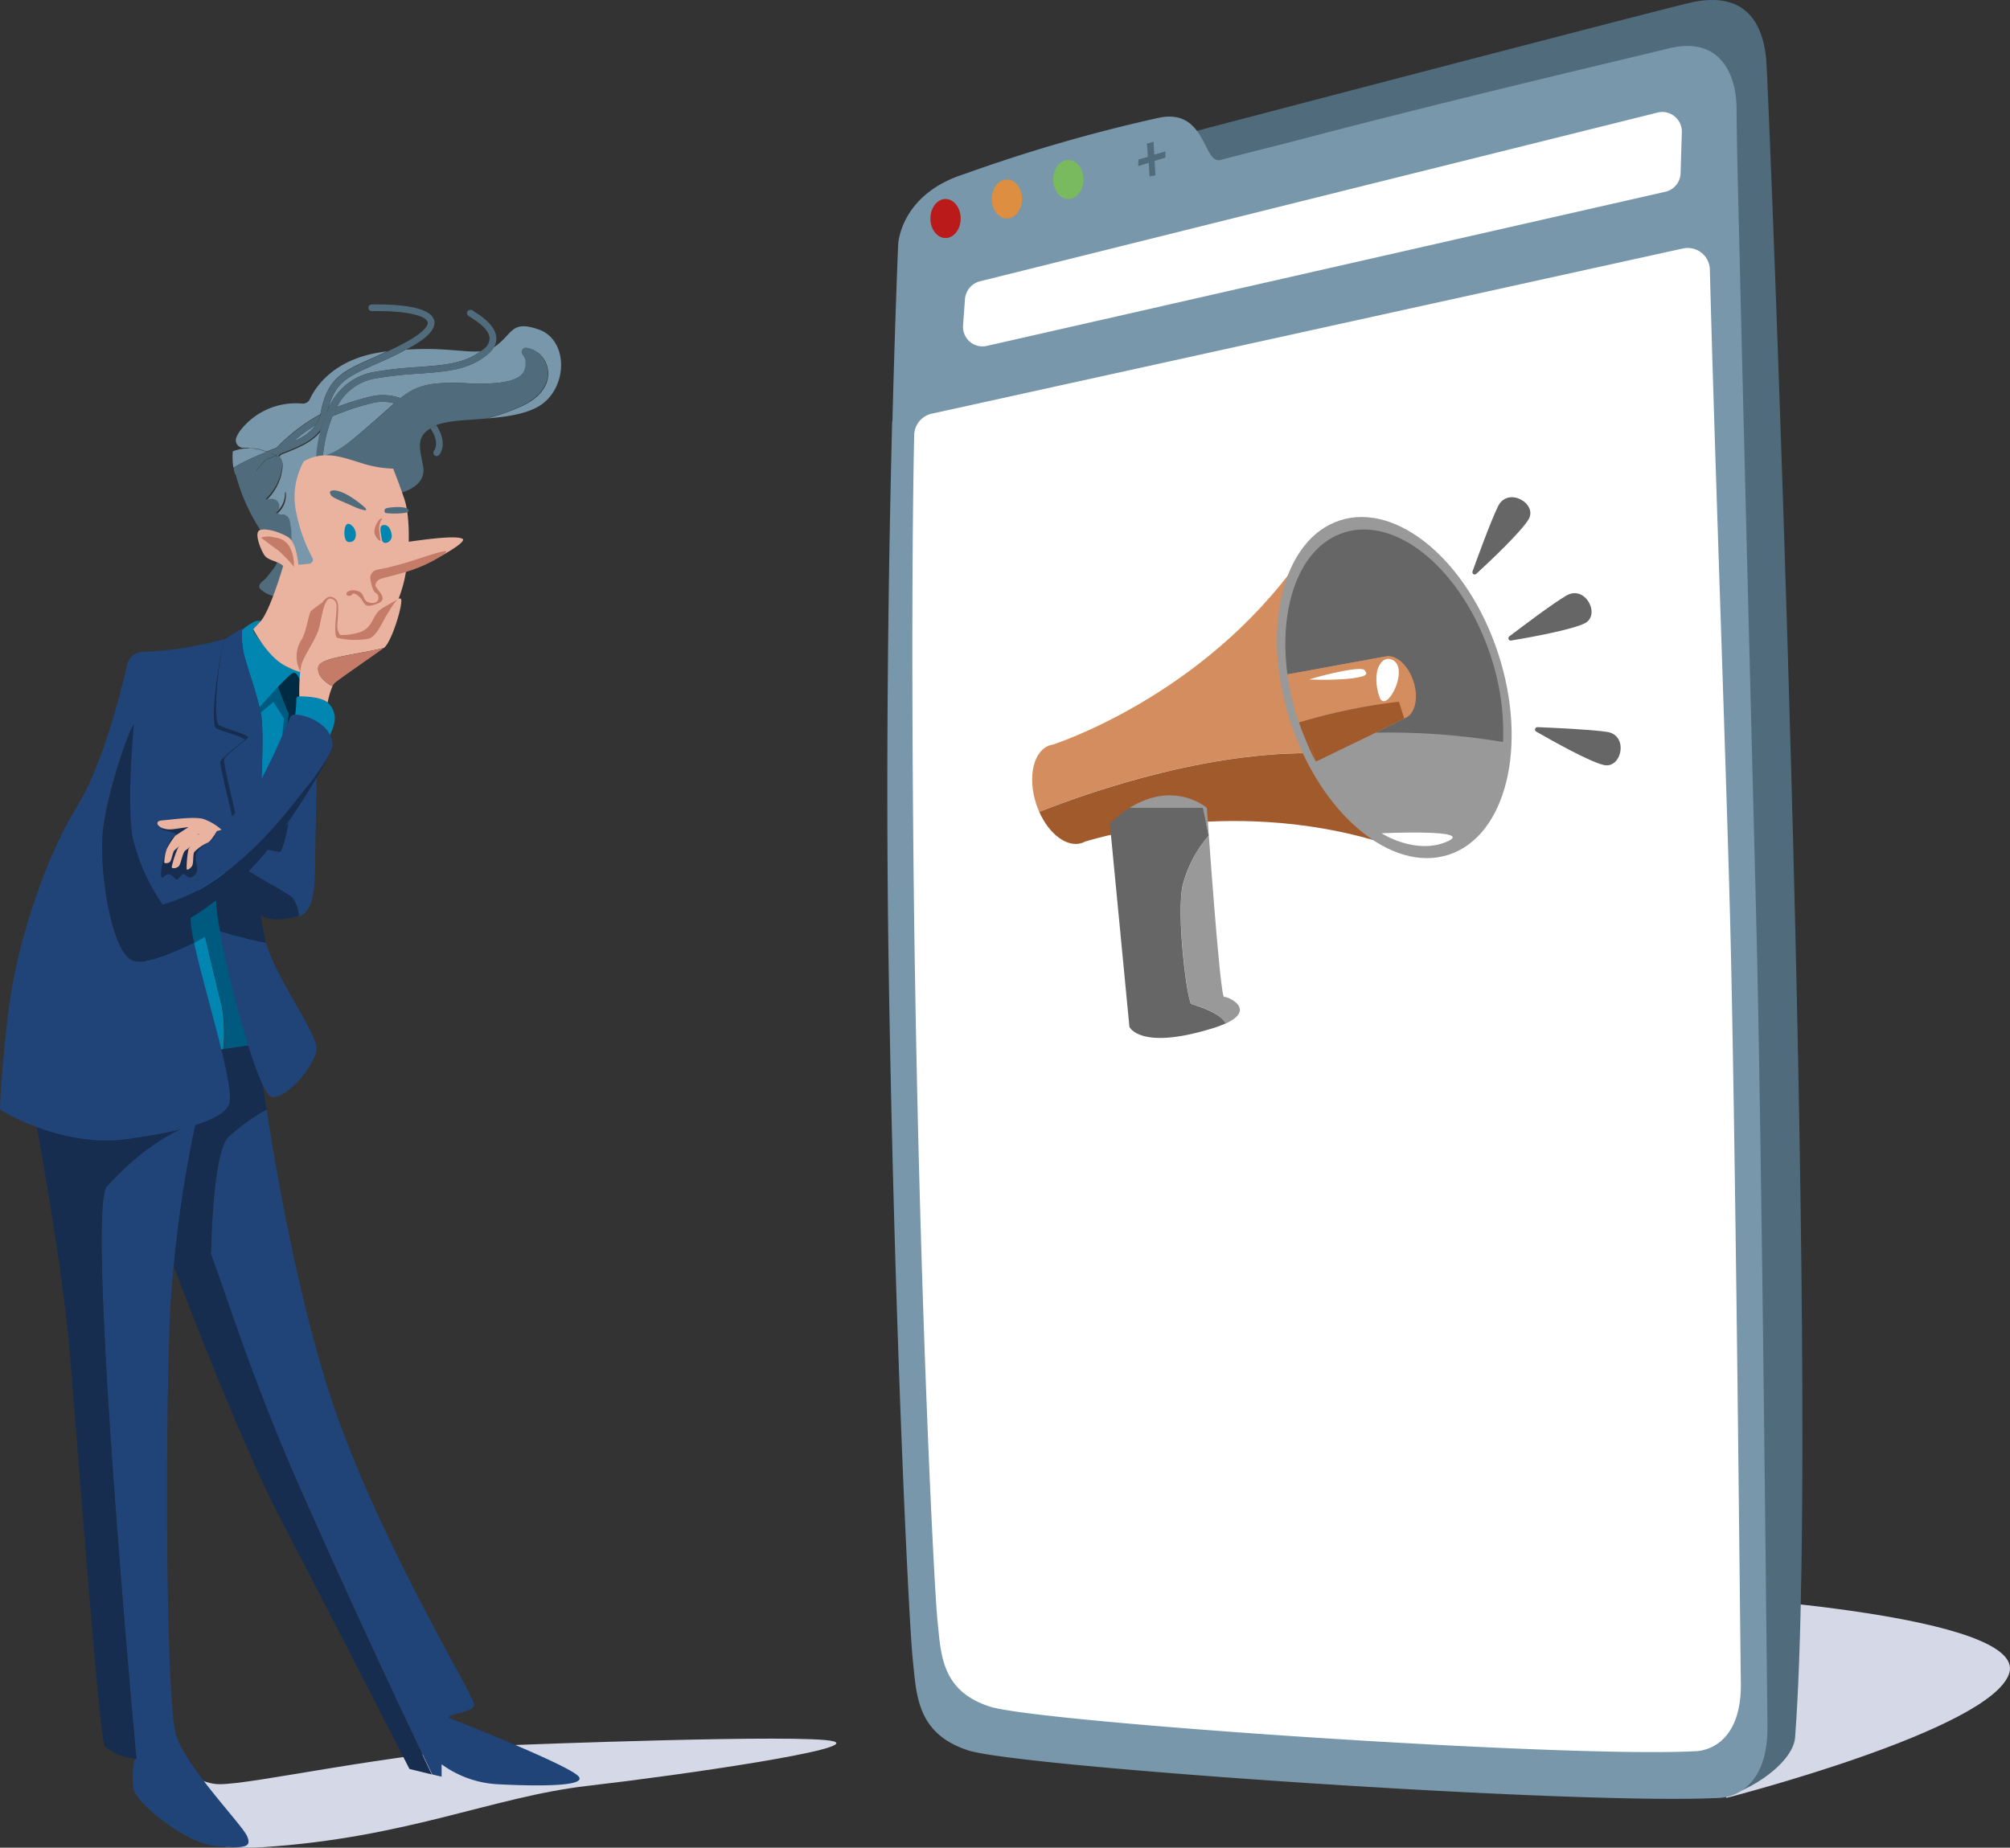 <?xml version="1.0" encoding="UTF-8" standalone="no"?>
<!-- Created with Inkscape (http://www.inkscape.org/) -->

<svg
   width="79.81mm"
   height="73.381mm"
   viewBox="0 0 79.81 73.381"
   version="1.1"
   id="svg5"
   xmlns="http://www.w3.org/2000/svg"
   xmlns:svg="http://www.w3.org/2000/svg">
  <rect x="0" y="0" width="79.81" height="73.381" fill="#333333" stroke="none"/>
  <defs
     id="defs2">
    <style
       id="style2814">.cls-1{fill:#0086b0}.cls-2{fill:#005a80}.cls-3{fill:#d5d8e6}.cls-4{fill:none}.cls-5{fill:#7897ab}.cls-6{fill:#506c7c}.cls-13,.cls-7{fill:#fff}.cls-7{stroke:#000;stroke-miterlimit:10}.cls-8{fill:#214478}.cls-9{fill:#162d50}.cls-11{fill:#eab3a0}.cls-12{fill:#c47c69}</style>
  </defs>
  <g
     id="layer1"
     transform="translate(-51.427,-96.336)">
    <g
       id="g5185">
      <path
         d="m 60.227,136.272 c -0.198,-0.762 -0.794,-3.323 -0.794,-3.323 l 1.132,-0.222 1.011,3.397 0.392,2.363 0.37,-0.468 -1.476,-5.556 2.215,-1.625 0.22,-6.842 -1.156,-1.281 -0.442,0.394 -1.275,6.689 -3.593,3.643 1.852,4.929 1.587,-0.201 a 6.281,6.281 0 0 0 -0.042,-1.897 z"
         class="cls-1"
         id="path2818"
         style="stroke-width:0.265" />
      <path
         d="m 61.581,124.803 c 0.034,-0.024 0.701,-0.59 0.701,-0.59 l 0.418,0.651 c 0,0 -0.111,1.206 -0.111,1.146 a 5.972,5.972 0 0 1 0.714,-0.579 l -0.235,-1.685 -0.849,-0.751 -0.836,1.341 z"
         class="cls-2"
         id="path2820"
         style="stroke-width:0.265" />
      <path
         d="m 71.953,165.636 c 0,0 11.377,-0.445 12.554,-0.148 1.177,0.296 -5.98,1.339 -9.747,1.773 -3.768,0.434 -7.162,2.066 -12.922,2.437 -5.76,0.37 -4.498,-4.498 -4.498,-4.498 0,0 1.402,1.995 2.805,1.995 1.402,0 6.493,-1.191 11.808,-1.558 z"
         class="cls-3"
         id="path2822"
         style="stroke-width:0.265" />
      <path
         d="m 62.095,116.18 h 0.024 z m 0.273,0.529 h 0.016 z m -0.709,-2.537 h -0.056 z m 1.273,2.94 a 0.328,0.328 0 0 1 0,0.042 0.328,0.328 0 0 0 0,-0.042 z m -1.667,-2.971 z m 0.217,0.005 h -0.064 z m 4.598,2.035 h 0.108 z m -0.085,-0.024 h 0.066 z m 0.193,0.024 h 0.14 z m -4.178,0 z m -0.045,0 z m 0.894,1.953 a 0.357,0.357 0 0 1 -0.085,0.05 0.357,0.357 0 0 0 0.085,-0.05 z m 0.148,-0.537 a 0.228,0.228 0 0 1 0,0.042 0.228,0.228 0 0 0 0,-0.042 z m -0.013,-0.151 v 0.037 c 0,0.013 0.003,-0.024 0,-0.037 z m -0.029,-0.177 v 0.032 z m -0.516,-0.527 0.066,0.018 z m 0.452,0.251 z m 3.059,-0.852 0.026,0.013 c 0.026,0.013 -0.026,-0.011 -0.026,-0.013 z m -3.355,0.63 a 0.41,0.41 0 0 1 -0.082,0 0.41,0.41 0 0 0 0.082,0 z m 0.405,0.997 a 0.045,0.045 0 0 0 0,0.018 0.045,0.045 0 0 1 0,-0.018 z m -0.064,0.265 -0.016,0.029 z m 0.042,-0.124 v 0.032 z m -0.595,-1.199 0.037,0.016 z m -0.013,0 h 0.013 c 0.013,0 -0.016,0.016 -0.026,0.024 z m 3.403,-0.762 z m 6.99,-5.612 h -0.016 a 1.003,1.003 0 0 1 0.119,0.101 1.127,1.127 0 0 0 -0.103,-0.101 z m -0.468,0.381 a 0.114,0.114 0 0 0 0,-0.029 0.114,0.114 0 0 1 0,0.029 z m -6.432,5.318 0.024,0.026 z m 0.532,-3.069 -0.249,0.214 z m -0.476,3.13 0.016,0.016 z"
         class="cls-4"
         id="path2824"
         style="stroke-width:0.265" />
      <path
         d="m 63.968,113.214 a 6.432,6.432 0 0 0 -0.873,0.638 1.95,1.95 0 0 0 0.873,-0.638 z m 0.508,-0.672 a 2.426,2.426 0 0 1 1.72,-1.418 15.894,15.894 0 0 1 1.852,-0.212 c 1.005,-0.074 1.81,-0.138 2.461,-0.624 -0.619,0.056 -1.513,-0.169 -2.969,-0.064 -0.482,0.265 -0.894,0.442 -1.262,0.603 -1.037,0.466 -1.548,0.693 -1.802,1.714 z"
         class="cls-5"
         id="path2826"
         style="stroke-width:0.265" />
      <path
         id="path2828"
         style="stroke-width:0.265"
         class="cls-5"
         d="m 72.246,109.293 c -0.022,-6.5e-4 -0.042,-2.5e-4 -0.063,5.2e-4 -0.482,0.018 -0.565,0.437 -1.117,0.816 l -0.032,0.016 a 1.09,1.09 0 0 1 -0.225,0.265 c -0.738,0.638 -1.667,0.704 -2.741,0.781 a 15.851,15.851 0 0 0 -1.826,0.209 2.098,2.098 0 0 0 -1.437,1.119 10.604,10.604 0 0 1 1.344,-0.415 2.056,2.056 0 0 1 1.185,0.066 c 0.638,-0.505 1.138,-0.662 2.646,-0.593 2.117,0.101 2.312,-0.368 2.336,-0.738 a 0.474,0.474 0 0 0 0,-0.106 0.114,0.114 0 0 0 0,-0.029 0.677,0.677 0 0 0 -0.127,-0.265 0.167,0.167 0 0 1 0.145,-0.265 0.905,0.905 0 0 1 0.439,0.186 h 0.016 a 1.127,1.127 0 0 1 0.103,0.095 c 0.445,0.442 0.542,1.426 -0.712,2.016 a 8.779,8.779 0 0 1 -1.407,0.503 c 0.812,-0.069 1.651,-0.185 2.185,-0.574 1.037,-0.778 0.997,-2.551 -0.13,-2.955 -0.247,-0.087 -0.435,-0.127 -0.585,-0.132 z m -5.455,0.997 c -0.111,0.016 -0.223,0.029 -0.339,0.051 -1.836,0.31 -2.519,1.408 -2.725,1.852 a 0.304,0.304 0 0 1 -0.297,0.172 2.783,2.783 0 0 0 -2.413,1.008 1.304,1.304 0 0 0 -0.201,0.326 0.302,0.302 0 0 0 0.31,0.421 h 0.137 l 0.064,0.019 h 0.164 l 0.112,0.019 h 0.055 l 0.169,0.048 0.182,0.064 0.402,-0.156 a 7.144,7.144 0 0 1 1.728,-1.323 0.63,0.63 0 0 0 0.029,-0.101 c 0.265,-1.341 0.881,-1.617 2.006,-2.117 0.191,-0.085 0.397,-0.177 0.617,-0.281 z m -0.14,2.002 a 1.786,1.786 0 0 0 -0.437,0.049 9.758,9.758 0 0 0 -1.587,0.529 5.636,5.636 0 0 0 -0.384,1.624 c 0.466,-0.09 0.876,-0.421 1.91,-1.323 l 0.249,-0.214 c 0.265,-0.235 0.489,-0.437 0.685,-0.606 a 1.786,1.786 0 0 0 -0.436,-0.059 z m -2.467,1.142 c -0.336,0.466 -0.913,0.693 -1.587,0.955 l -0.111,0.114 c 0.177,0.114 0.201,0.265 0.116,0.664 a 2.095,2.095 0 0 1 -0.617,1.058 h 0.169 a 1.093,1.093 0 0 0 0.119,-0.032 0.302,0.302 0 0 1 0.118,0.489 0.955,0.955 0 0 0 0.351,-0.776 1.093,1.093 0 0 0 0.03,-0.028 0.955,0.955 0 0 1 -0.344,0.862 h 0.003 l 0.037,0.016 h 0.019 l 0.066,0.019 a 0.41,0.41 0 0 0 0.082,0 0.291,0.291 0 0 0 0.005,-0.001 0.299,0.299 0 0 1 0.231,0.151 c 0.006,0.022 0.012,0.042 0.019,0.066 0.045,0.167 0,1.6e-4 0,0.016 0,0.016 0.018,0.069 0.026,0.103 a 0.328,0.328 0 0 1 0,0.042 l 0.024,0.114 v 0.032 c 0,0.048 0.016,0.095 0.021,0.146 0.005,0.05 0,0.024 0,0.037 v 0.114 a 0.228,0.228 0 0 1 0,0.042 0.974,0.974 0 0 1 0,0.124 0.045,0.045 0 0 0 0,0.019 0.915,0.915 0 0 1 -0.019,0.127 v 0.032 a 0.439,0.439 0 0 1 -0.032,0.082 l -0.016,0.029 a 0.307,0.307 0 0 1 -0.071,0.082 0.357,0.357 0 0 1 -0.085,0.051 l -0.034,0.013 -0.056,0.024 a 0.302,0.302 0 0 0 -0.111,0.444 l 0.251,0.405 a 0.31,0.31 0 0 0 0.278,0.14 l 1.389,-0.101 a 0.307,0.307 0 0 0 0.204,-0.1 l 2.067,-2.318 a 0.304,0.304 0 0 0 -0.22,-0.511 H 66.341 66.188 65.995 c -0.016,0 -0.026,-3.2e-4 -0.026,-0.013 a 0.108,0.108 0 0 0 -0.016,-0.029 l -0.016,-0.016 -0.032,-0.034 -0.024,-0.027 -0.08,-0.076 c -0.384,-0.37 -1.275,-1.162 -1.569,-1.424 a 0.13,0.13 0 0 1 -0.098,0.048 0.132,0.132 0 0 1 -0.124,-0.14 5.556,5.556 0 0 1 0.175,-1.035 z m -3.032,0.712 a 1.971,1.971 0 0 0 -0.482,0.114 2.707,2.707 0 0 0 0.024,0.651 9.181,9.181 0 0 1 1.315,-0.627 l -0.182,-0.064 -0.169,-0.048 h -0.055 l -0.122,-0.027 z m 1.651,2.564 a 0.291,0.291 0 0 1 -0.067,0.04 0.291,0.291 0 0 0 0.067,-0.04 z m -0.091,0.05 a 0.291,0.291 0 0 1 -0.057,0.012 0.291,0.291 0 0 0 0.057,-0.012 z" />
      <path
         d="m 60.758,115.188 c -0.021,-0.093 -0.04,-0.185 -0.053,-0.265"
         id="path2848"
         style="stroke-width:0.265" />
      <path
         id="path2864"
         style="stroke-width:0.265"
         class="cls-6"
         d="m 64.367,112.989 c 0.024,-0.074 0.045,-0.151 0.064,-0.233 0,-0.037 0.013,-0.069 0.021,-0.106 l -0.037,0.018 c -0.056,0.124 -0.103,0.249 -0.148,0.373 z m 1.989,-4.563 c -0.058,1.6e-4 -0.115,7.3e-4 -0.168,0.002 a 0.132,0.132 0 0 0 0,0.265 c 1.447,-0.029 2.159,0.199 2.22,0.437 0.019,0.069 3.23e-4,0.33 -0.918,0.828 -0.247,0.131 -0.475,0.244 -0.691,0.347 -0.006,8.6e-4 -0.012,0.002 -0.019,0.003 -0.22,0.103 -0.426,0.196 -0.617,0.281 -1.114,0.503 -1.733,0.778 -1.995,2.119 a 0.63,0.63 0 0 1 -0.029,0.101 l 0.265,-0.138 0.06,-0.127 c 0.265,-1.021 0.765,-1.249 1.805,-1.715 0.367,-0.161 0.792,-0.346 1.259,-0.602 0.005,-4.4e-4 0.011,-0.001 0.016,-0.002 l 0.066,-0.035 c 0.794,-0.426 1.138,-0.794 1.058,-1.13 -0.144,-0.551 -1.441,-0.636 -2.314,-0.634 z m -2.216,4.381 a 7.144,7.144 0 0 0 -1.715,1.309 h -0.013 l -0.018,0.018 -0.384,0.149 a 9.181,9.181 0 0 0 -1.304,0.627 c 0,0.093 0.032,0.185 0.053,0.265 a 8.612,8.612 0 0 1 0.023,-0.012 7.586,7.586 0 0 0 0.964,2.195 l 0.579,0.921 a 2.058,2.058 0 0 0 0.437,-0.114 l 0.035,-0.013 a 0.357,0.357 0 0 0 0.064,-0.019 0.307,0.307 0 0 0 0.071,-0.082 l 0.015,-0.029 a 0.439,0.439 0 0 0 0.032,-0.082 v -0.032 a 0.915,0.915 0 0 0 0.019,-0.127 0.045,0.045 0 0 1 0,-0.019 0.974,0.974 0 0 0 0,-0.124 0.228,0.228 0 0 0 0,-0.042 v -0.114 -0.037 c 0,-0.013 -1.7e-5,-0.098 -0.021,-0.146 v -0.032 l -0.024,-0.114 a 0.328,0.328 0 0 0 0,-0.042 c 0,-0.034 -0.016,-0.069 -0.026,-0.103 v -0.019 a 0.299,0.299 0 0 0 -0.283,-0.22 0.41,0.41 0 0 1 -0.082,0 l -0.066,-0.018 h -0.019 l -0.082,-0.042 h -0.015 c 0,0 0.016,-0.018 0.026,-0.024 a 0.302,0.302 0 0 0 -0.265,-0.529 h -0.169 a 2.095,2.095 0 0 0 0.617,-1.058 c 0.084,-0.385 0.061,-0.546 -0.111,-0.66 l 0.082,-0.084 h 0.003 c 0.046,-0.047 0.092,-0.093 0.137,-0.137 -0.044,0.044 -0.088,0.089 -0.132,0.135 0.685,-0.265 1.262,-0.49 1.587,-0.956 0.031,-0.113 0.066,-0.23 0.107,-0.351 0.002,-10e-4 0.004,-0.002 0.006,-0.004 0.045,-0.124 0.093,-0.249 0.148,-0.373 l -0.265,0.138 a 1.352,1.352 0 0 1 -0.167,0.398 c -0.005,0.003 -0.01,0.006 -0.015,0.009 a 1.95,1.95 0 0 1 -0.873,0.638 6.432,6.432 0 0 1 0.873,-0.638 1.352,1.352 0 0 0 0.172,-0.407 z m 0.275,-0.138 0.037,-0.018 c 0.119,-0.053 0.235,-0.103 0.354,-0.148 a 2.098,2.098 0 0 1 1.437,-1.119 15.851,15.851 0 0 1 1.826,-0.209 c 1.074,-0.077 2.003,-0.143 2.741,-0.781 a 1.09,1.09 0 0 0 0.224,-0.264 1.09,1.09 0 0 0 5.16e-4,-5.2e-4 1.14,1.14 0 0 0 0.006,-0.003 0.664,0.664 0 0 0 0.092,-0.397 c -0.042,-0.505 -0.667,-0.891 -0.892,-1.026 a 0.146,0.146 0 0 0 -0.064,-0.048 c -0.032,-0.011 -0.058,-0.015 -0.081,-0.014 -0.068,0.003 -0.1,0.049 -0.112,0.075 -0.053,0.111 0.047,0.169 0.105,0.206 0.495,0.299 0.757,0.577 0.778,0.831 a 0.529,0.529 0 0 1 -0.23,0.442 c -0.042,0.034 -0.084,0.061 -0.127,0.092 a 1.14,1.14 0 0 0 0.403,-0.096 1.14,1.14 0 0 1 -0.408,0.099 c -0.651,0.487 -1.455,0.55 -2.46,0.624 a 15.894,15.894 0 0 0 -1.849,0.209 2.426,2.426 0 0 0 -1.72,1.419 z m 0.392,-0.166 a 3.051,3.051 0 0 0 -5.17e-4,0.001 c -0.118,0.045 -0.233,0.095 -0.351,0.147 -0.011,0.037 -0.018,0.068 -0.024,0.105 -0.018,0.081 -0.039,0.158 -0.063,0.232 -10e-4,5.2e-4 -0.002,0.001 -0.003,0.002 a 1.519,1.519 0 0 1 -5.16e-4,0.002 l -0.098,0.051 c -0.041,0.119 -0.075,0.236 -0.106,0.347 a 1.519,1.519 0 0 1 -0.005,0.007 5.556,5.556 0 0 0 -0.175,1.035 0.132,0.132 0 0 0 0.125,0.141 0.13,0.13 0 0 0 0.098,-0.048 l -0.076,-0.085 c 0.034,-0.008 0.08,-0.013 0.122,-0.024 a 5.379,5.379 0 0 1 0.38,-1.549 c 0.001,-4.7e-4 0.002,-0.001 0.003,-0.002 a 3.051,3.051 0 0 1 5.16e-4,-10e-4 9.758,9.758 0 0 1 1.582,-0.523 v 5.2e-4 a 1.786,1.786 0 0 1 0.875,0.018 c -0.196,0.169 -0.415,0.371 -0.685,0.606 l -0.249,0.214 c -0.767,0.661 -1.278,1.058 -1.661,1.185 -0.222,0.071 -0.233,0.193 -0.061,0.347 0.426,0.384 1.058,0.945 1.349,1.236 l 0.08,0.077 0.024,0.026 0.032,0.034 0.016,0.016 a 0.064,0.064 0 0 1 0.016,0.029 l 0.026,0.013 h 0.362 a 5.429,5.429 0 0 0 0.857,-0.05 l 0.177,-0.196 c 0,0 1.006,-0.246 0.855,-1.04 -0.135,-0.712 -0.291,-1.156 0.286,-1.503 a 0.114,0.114 0 0 0 5.17e-4,-0.007 c 0.24,0.349 0.293,0.677 0.142,0.896 a 0.135,0.135 0 0 0 0.037,0.185 0.132,0.132 0 0 0 0.182,-0.037 c 0.212,-0.307 0.162,-0.73 -0.124,-1.167 a 1.987,1.987 0 0 0 -0.238,0.121 0.114,0.114 0 0 0 -5.17e-4,-0.006 1.987,1.987 0 0 1 0.227,-0.115 c 0.431,-0.18 1.196,-0.201 1.99,-0.265 a 8.779,8.779 0 0 0 1.407,-0.503 c 1.281,-0.601 1.183,-1.585 0.738,-2.027 a 1.003,1.003 0 0 0 -0.119,-0.101 0.905,0.905 0 0 0 -0.439,-0.185 0.167,0.167 0 0 0 -0.146,0.265 0.677,0.677 0 0 1 0.118,0.231 0.304,0.304 0 0 0 5.16e-4,0.007 0.212,0.212 0 0 1 0,0.04 0.114,0.114 0 0 1 0,0.029 0.474,0.474 0 0 1 0,0.106 c -0.024,0.37 -0.22,0.838 -2.336,0.738 -1.494,-0.069 -1.996,0.086 -2.638,0.587 a 2.056,2.056 0 0 0 -0.655,-0.118 2.056,2.056 0 0 0 -0.512,0.057 10.604,10.604 0 0 0 -1.344,0.415 z m -2.604,1.837 a 1.815,1.815 0 0 1 0.175,0.073 l 0.122,-0.046 -0.122,0.057 a 0.463,0.463 0 0 1 0.066,0.039 c -0.003,0.003 -0.005,0.006 -0.008,0.009 a 0.463,0.463 0 0 0 -0.057,-0.034 l -0.394,0.156 c -0.122,0.135 -0.244,0.264 -0.371,0.431 a 0.132,0.132 0 0 0 -0.004,0.006 0.132,0.132 0 0 1 0.025,-0.051 c 0.109,-0.132 0.215,-0.256 0.32,-0.374 a 8.612,8.612 0 0 1 0.029,-0.012 l 0.018,-0.02 0.377,-0.149 a 1.815,1.815 0 0 0 -0.183,-0.076 z m 0.178,4.085 c 0,0 0.031,0.016 0.055,0.159 0.024,0.143 -0.193,0.399 -0.397,0.653 -0.098,0.127 -0.264,0.225 -0.301,0.323 a 0.14,0.14 0 0 0 0.018,0.159 1.072,1.072 0 0 0 0.638,0.302 c 0.529,0.087 0.588,-1.431 0.588,-1.431 z" />
      <path
         d="m 60.571,132.727 -1.132,0.222 c 0,0 0.59,2.561 0.794,3.323 a 6.281,6.281 0 0 1 0.053,1.897 l 1.389,-0.177 c 0,0 0.034,0.265 0.101,0.757 l 0.204,-0.265 -0.392,-2.363 z"
         class="cls-2"
         id="path2868"
         style="stroke-width:0.265" />
      <path
         d="m 74.398,166.885 c -0.36,-0.429 -4.514,-2.077 -5.027,-2.273 -0.513,-0.196 0.857,-0.222 0.889,-0.564 0.032,-0.341 -4.093,-6.945 -5.898,-12.838 -1.162,-3.786 -1.939,-8.162 -2.349,-10.808 a 7.776,7.776 0 0 0 -1.516,1.087 c -0.64,0.64 -0.688,4.577 -0.688,4.577 l -0.28,0.042 c 0.958,1.545 1.172,3.373 3.948,9.631 2.328,5.249 4.387,9.562 5.112,11.068 l 0.373,0.09 v -0.492 a 4.157,4.157 0 0 0 2.252,0.794 c 1.381,0.069 3.543,0.111 3.186,-0.315 z"
         class="cls-8"
         id="path2870"
         style="stroke-width:0.265" />
      <path
         d="m 63.476,155.74 c -1.916,-4.315 -2.91,-7.522 -3.691,-9.668 h 0.024 c 0,0 0.048,-3.937 0.688,-4.577 a 7.776,7.776 0 0 1 1.513,-1.093 c -0.106,-0.677 -0.188,-1.244 -0.243,-1.654 -0.066,-0.482 -0.09,-0.95 -0.09,-0.95 l -1.81,0.265 a 3.884,3.884 0 0 0 0.407,0.138 l -1.201,1.199 -0.503,0.489 -1.749,0.913 0.794,2.013 c -0.265,-0.074 -0.529,-0.095 -0.778,-0.169 0.701,1.934 3.805,10.319 5.699,13.954 2.241,4.299 5.149,9.991 5.149,9.991 l 0.886,0.217 c -0.709,-1.505 -2.768,-5.818 -5.096,-11.068 z"
         class="cls-9"
         id="path2874"
         style="stroke-width:0.265" />
      <path
         d="m 61.235,169.253 c -0.206,-0.463 -2.381,-2.699 -2.807,-3.969 -0.426,-1.27 -0.445,-12.343 -0.251,-16.775 a 50.271,50.271 0 0 1 1.058,-7.773 l -0.249,0.288 c -0.098,0.026 -1.625,0.542 -3.323,2.437 -0.833,0.942 1.18,22.725 1.18,22.725 l -0.079,0.032 a 3.646,3.646 0 0 0 -0.032,1.177 c 0.098,0.529 2.058,2.148 3.236,2.254 1.177,0.106 1.474,0.066 1.267,-0.397 z"
         class="cls-8"
         id="path2878"
         style="stroke-width:0.265" />
      <path
         d="m 55.673,143.459 c 1.699,-1.894 3.225,-2.41 3.323,-2.437 l 0.249,-0.288 c 0.074,-0.349 0.14,-0.648 0.193,-0.884 l -1.945,-0.352 -4.763,0.725 c 0.307,1.651 1.209,6.646 1.484,10.012 0.333,4.08 1.13,14.676 1.36,15.438 a 1.945,1.945 0 0 0 1.191,0.5 0.299,0.299 0 0 0 0,0.032 l 0.079,-0.032 c 0,0 -2.016,-21.77 -1.172,-22.714 z"
         class="cls-9"
         id="path2880"
         style="stroke-width:0.265" />
      <path
         d="m 60.158,133.322 c 0,0 -0.246,0 -1.027,0.468 l -0.908,-1.603 1.527,-0.691 0.664,-0.344 0.148,1.574 z"
         class="cls-2"
         id="path2884"
         style="stroke-width:0.265" />
      <path
         d="m 62.087,134.087 c -0.037,-0.098 -0.069,-0.204 -0.101,-0.312 a 15.251,15.251 0 0 1 -1.828,-0.452 c 0.445,2.521 1.587,6.443 2.035,6.57 0.579,0.161 1.802,-1.304 1.799,-1.918 -0.003,-0.614 -1.363,-2.447 -1.905,-3.887 z"
         class="cls-8"
         id="path2886"
         style="stroke-width:0.265" />
      <path
         d="m 61.695,131.171 -0.699,-0.439 -1.016,0.968 a 9.753,9.753 0 0 0 0.185,1.625 15.251,15.251 0 0 0 1.82,0.452 10.425,10.425 0 0 1 -0.291,-2.606 z"
         class="cls-9"
         id="path2888"
         style="stroke-width:0.265" />
      <path
         d="m 63.007,126.721 -2.68,4.135 0.132,0.413 0.701,-0.413 c 0,0 1.601,0.913 1.871,1.132 a 1.442,1.442 0 0 1 0.265,0.738 0.585,0.585 0 0 0 0.214,-0.108 c 0.214,-0.209 0.402,-0.556 0.421,-1.63 0.019,-1.074 0.069,-3.921 0.074,-3.969 a 6.633,6.633 0 0 0 -0.997,-0.299 z"
         class="cls-8"
         id="path2890"
         style="stroke-width:0.265" />
      <path
         d="m 61.161,130.856 -0.701,0.405 0.101,0.312 c 0,0 0.889,0.839 1.273,1.132 0.302,0.233 1.072,0.143 1.46,0 a 1.442,1.442 0 0 0 -0.265,-0.738 c -0.267,-0.198 -1.868,-1.111 -1.868,-1.111 z m 1.725,-1.82 c 0,0 -0.222,1.132 -0.347,1.132 -0.124,0 -0.794,-0.151 -0.794,-0.151 z"
         class="cls-9"
         id="path2892"
         style="stroke-width:0.265" />
      <path
         fill="#002b43"
         d="m 62.423,123.482 c 0,0 0.32,0.889 0.445,1.14 0.124,0.251 -0.564,2.424 -0.564,2.424 l 1.058,-0.886 c 0,0 0.106,-2.585 0.101,-2.646 a 0.577,0.577 0 0 0 -0.579,-0.587 c -0.389,-0.061 -0.46,0.556 -0.46,0.556 z"
         id="path2894"
         style="stroke-width:0.265" />
      <path
         d="m 56.681,134.476 c -0.836,-0.344 -1.352,-3.643 -1.156,-5.241 0.196,-1.598 1.082,-4.088 1.23,-4.135 l 1.476,0.984 -0.286,4.519 1.738,0.148 c 0.794,-1.725 2.024,-3.807 2.117,-4.805 0.13,-1.519 -0.953,-4.381 -0.953,-4.381 a 13.996,13.996 0 0 1 -3.757,0.661 0.635,0.635 0 0 0 -0.609,0.497 c -0.265,1.143 -0.976,3.995 -2.019,5.691 -1.323,2.156 -2.365,5.524 -2.67,7.869 -0.304,2.344 -0.368,4.12 -0.368,4.12 0,0 2.622,1.664 5.387,1.117 0,0 3.545,-0.429 3.731,-1.402 0.156,-0.828 -0.992,-4.4 -1.405,-6.326 -0.878,0.402 -1.934,0.91 -2.458,0.685 z"
         class="cls-8"
         id="path2898"
         style="stroke-width:0.265" />
      <path
         d="m 59.684,130.751 -1.738,-0.148 0.286,-4.519 -1.476,-0.984 c -0.148,0.048 -1.032,2.535 -1.23,4.135 -0.198,1.601 0.32,4.897 1.156,5.241 0.529,0.214 1.587,-0.283 2.458,-0.685 a 7.165,7.165 0 0 1 -0.14,-0.826 c -0.042,-0.497 0.262,-1.307 0.685,-2.215 z"
         class="cls-9"
         id="path2900"
         style="stroke-width:0.265" />
      <path
         d="m 61.581,124.602 c 0.021,-0.034 1.27,-1.471 1.49,-1.545 0.22,-0.074 0.423,0.778 0.423,0.751 a 7.776,7.776 0 0 0 0.151,-0.765 1.852,1.852 0 0 1 -0.778,-0.198 c -0.4,-0.204 -1.423,-1.323 -1.386,-1.521 l 0.299,-0.325 a 0.4,0.4 0 0 0 -0.265,0.032 2.577,2.577 0 0 0 -0.564,0.405 c 0,0 -0.14,0.336 0.064,1.304 a 12.139,12.139 0 0 0 0.566,1.863 z"
         class="cls-1"
         id="path2902"
         style="stroke-width:0.265" />
      <path
         d="m 60.356,121.712 c 0,0 0.545,-0.32 0.683,-0.429 a 3.44,3.44 0 0 0 0.153,1.323 c 0.228,0.794 0.4,1.156 0.595,2.09 0.196,0.934 -0.146,5.453 -0.146,5.453 l -0.937,-1.154 c 0,0 -0.553,-2.241 -0.529,-2.397 0.024,-0.156 0.878,-0.794 0.958,-0.876 0.079,-0.082 -0.855,-0.331 -1.114,-0.455 -0.259,-0.124 0.029,-2.551 0.336,-3.556 z"
         class="cls-9"
         id="path2904"
         style="stroke-width:0.265" />
      <path
         d="m 60.356,121.712 c 0,0 0.545,-0.32 0.683,-0.429 a 3.44,3.44 0 0 0 0.153,1.323 c 0.228,0.794 0.4,1.156 0.595,2.09 0.196,0.934 -0.146,5.453 -0.146,5.453 l -0.794,-1.191 c 0,0 -0.548,-2.291 -0.529,-2.447 0.019,-0.156 0.884,-0.794 0.966,-0.878 0.082,-0.085 -0.894,-0.365 -1.151,-0.489 -0.257,-0.124 -0.085,-2.426 0.222,-3.432 z"
         class="cls-8"
         id="path2906"
         style="stroke-width:0.265" />
      <path
         id="path2908"
         style="stroke-width:0.265"
         class="cls-11"
         d="m 64.408,114.417 c -0.295,-0.002 -0.593,0.061 -0.914,0.236 a 2.91,2.91 0 0 0 -0.301,2.056 6.58,6.58 0 0 0 0.638,1.783 0.159,0.159 0 0 1 -0.127,0.233 l -0.43,0.042 c -0.004,-0.046 -0.077,-0.894 -0.401,-1.095 -0.333,-0.206 -0.884,-0.373 -1.127,-0.283 -0.243,0.09 0.024,0.77 0.188,1.008 0.146,0.211 0.579,0.227 0.745,0.427 l -0.014,0.002 c 0,0.026 -0.529,1.788 -0.884,2.175 -0.25,0.272 -0.293,0.318 -0.299,0.323 0.002,0.004 0.53,1.029 1.209,1.42 0.68,0.392 0.955,0.299 0.955,0.299 0,0 0.844,-1.17 1.106,-1.275 0.262,-0.106 1.246,0.264 1.487,0.029 a 5.556,5.556 0 0 0 1.132,-2.021 c 0.073,-0.22 0.132,-0.477 0.178,-0.751 0.637,-0.142 2.468,-1.132 2.248,-1.286 -0.222,-0.156 -1.553,0.029 -2.117,0.109 a 4.053,4.053 0 0 1 -0.024,0.003 c 0.017,-0.672 -0.042,-1.314 -0.177,-1.706 -0.273,-0.794 -0.442,-1.196 -0.442,-1.196 a 4.625,4.625 0 0 1 -1.304,-0.236 c -0.471,-0.146 -0.894,-0.291 -1.325,-0.295 z" />
      <path
         d="m 65.553,117.503 c 0,-0.177 -0.246,-0.455 -0.368,-0.333 -0.122,0.122 -0.13,0.685 0.09,0.693 0.336,0.016 0.278,-0.36 0.278,-0.36 z m 1.032,0.246 c -0.045,-0.318 -0.127,-0.558 0.093,-0.561 0.22,-0.003 0.291,0.265 0.304,0.415 0.021,0.273 -0.357,0.429 -0.397,0.146 z"
         class="cls-1"
         id="path2910"
         style="stroke-width:0.265" />
      <path
         d="m 66.725,116.709 c 0.265,0.042 0.942,0.034 0.934,-0.085 -0.019,-0.214 -0.683,-0.151 -0.863,-0.111 -0.18,0.04 -0.071,0.196 -0.071,0.196 z m -2.162,-0.72 c 0.019,0.111 0.529,0.286 0.95,0.482 0.265,0.119 0.664,0.235 0.328,-0.045 -0.336,-0.28 -0.833,-0.63 -1.185,-0.614 -0.217,0.008 -0.093,0.177 -0.093,0.177 z"
         class="cls-6"
         id="path2914"
         style="stroke-width:0.265" />
      <path
         id="path2916"
         style="stroke-width:0.265"
         class="cls-12"
         d="M 66.596 116.919 C 66.462 116.912 66.212 117.357 66.32 117.585 C 66.431 117.82 66.542 117.82 66.542 117.82 C 66.542 117.82 66.497 117.566 66.479 117.344 A 0.72 0.72 0 0 1 66.609 116.921 C 66.605 116.92 66.6 116.919 66.596 116.919 z M 62.074 117.643 A 0.913 0.913 0 0 0 61.79 117.688 C 61.79 117.688 62.274 118.061 62.46 118.183 A 5.265 5.265 0 0 1 63.095 118.845 A 1.495 1.495 0 0 0 62.946 118.093 A 0.712 0.712 0 0 0 62.357 117.688 A 0.913 0.913 0 0 0 62.074 117.643 z M 69.1 118.226 C 68.878 118.231 67.911 118.585 67.365 118.736 C 66.571 118.956 66.497 118.929 66.357 118.977 A 0.333 0.333 0 0 0 66.127 119.283 A 1.82 1.82 0 0 0 66.128 119.286 L 66.127 119.286 C 66.127 119.286 66.185 119.797 66.352 119.887 C 66.518 119.977 66.508 120.344 66.132 120.275 C 65.756 120.207 65.979 119.884 65.582 119.794 C 65.185 119.704 65.082 119.998 65.28 120.001 C 65.478 120.004 65.36 119.799 65.627 119.982 C 65.894 120.165 65.831 120.471 66.196 120.379 C 66.561 120.286 66.672 120.186 66.6 120.006 C 66.559 119.901 66.433 119.765 66.337 119.61 A 0.278 0.278 0 0 1 66.479 119.355 C 66.744 119.218 67.817 119.106 68.831 118.487 C 69.147 118.293 69.201 118.224 69.1 118.226 z M 67.324 120.118 C 67.236 120.123 66.933 120.292 66.59 120.503 C 66.212 120.736 66.256 121.223 65.767 121.424 A 2.22 2.22 0 0 1 64.708 121.535 L 64.071 122.191 L 66.259 121.927 C 66.259 121.927 67.008 121.088 66.979 121.088 C 66.95 121.088 67.275 120.191 67.275 120.191 L 67.344 120.123 C 67.34 120.119 67.333 120.118 67.324 120.118 z " />
      <path
         d="m 64.51,120.109 a 3.834,3.834 0 0 0 -0.736,0.495 c -0.103,0.13 -0.185,0.876 -0.397,1.172 a 1.249,1.249 0 0 0 -0.019,1.236 c 0.22,0.304 0.397,0.574 0.397,0.574 l 0.082,-1.109 0.479,-0.767 z"
         class="cls-12"
         id="path2918"
         style="stroke-width:0.265" />
      <path
         d="m 64.172,120.347 a 0.794,0.794 0 0 1 0.288,-0.302 0.325,0.325 0 0 1 0.357,0.175 c 0.074,0.135 0.019,0.749 0,0.971 a 0.593,0.593 0 0 0 0.167,0.418 c 0.037,0.032 -0.45,0.056 -0.45,0.056 z"
         class="cls-12"
         id="path2920"
         style="stroke-width:0.265" />
      <path
         d="m 67.344,120.122 c -0.114,-0.122 -0.389,0.36 -0.564,0.643 -0.175,0.283 -0.394,0.841 -0.712,0.937 a 3.022,3.022 0 0 1 -1.257,-0.037 c -0.143,-0.074 -0.026,-0.966 -0.024,-1.124 0.003,-0.159 0.032,-0.368 -0.222,-0.429 -0.254,-0.061 -0.357,0.685 -0.458,1.122 -0.101,0.437 -0.529,1.016 -0.68,1.41 -0.151,0.394 -0.114,1.434 -0.114,1.434 a 2.49,2.49 0 0 1 1.122,0.161 3.254,3.254 0 0 1 0.196,-0.654 1.169,1.169 0 0 1 -0.505,-0.431 c -0.148,-0.344 -0.074,-0.492 0.418,-0.64 0.492,-0.148 1.82,-0.344 2.133,-0.45 0.32,-0.257 0.781,-1.82 0.667,-1.942 z"
         class="cls-11"
         id="path2922"
         style="stroke-width:0.265" />
      <path
         d="m 64.127,123.154 a 1.169,1.169 0 0 0 0.505,0.434 0.439,0.439 0 0 1 0.082,-0.124 c 0.161,-0.148 1.622,-1.143 1.953,-1.397 -0.312,0.106 -1.64,0.302 -2.133,0.45 -0.492,0.148 -0.566,0.294 -0.407,0.638 z"
         class="cls-12"
         id="path2924"
         style="stroke-width:0.265" />
      <path
         d="m 63.193,124.102 a 0.106,0.106 0 0 1 0.108,-0.111 c 0.265,0 0.897,0.026 1.135,0.249 a 0.833,0.833 0 0 1 0.265,0.815 2.381,2.381 0 0 1 -0.323,0.736 l -1.259,-0.878 a 4.62,4.62 0 0 0 0.074,-0.81 z"
         class="cls-1"
         id="path2926"
         style="stroke-width:0.265" />
      <path
         d="m 63.574,127.61 c 0.937,-1.132 1.058,-1.635 1.058,-1.635 0.016,-0.836 -1.005,-1.273 -1.532,-1.257 a 0.169,0.169 0 0 0 -0.151,0.101 c -0.204,0.492 -1.206,2.857 -1.72,3.315 -0.572,0.511 -1.423,1.794 -1.68,1.675 -0.865,-0.405 -0.175,-5.027 -0.175,-5.027 l -2.63,0.315 c 0,0 -0.291,3.032 -0.053,4.464 a 7.731,7.731 0 0 0 1.199,2.704 7.295,7.295 0 0 0 1.574,-0.667 c 2.14,-1.304 3.519,-3.273 4.109,-3.987 z"
         class="cls-8"
         id="path2928"
         style="stroke-width:0.265" />
      <path
         d="m 57.803,129.269 c 0,0 0.884,0.204 0.579,0.265 -0.304,0.061 -0.598,1.294 -0.561,1.569 0.037,0.275 0.127,-0.111 0.349,-0.037 0.222,0.074 0.193,0.357 0.426,0.074 0.233,-0.283 0.201,0.222 0.529,-0.018 0.328,-0.241 -0.098,-0.685 0.167,-0.997 0.265,-0.312 0.59,-0.405 0.646,-0.553 0.056,-0.148 -0.46,-0.709 -0.46,-0.709 z"
         class="cls-9"
         id="path2930"
         style="stroke-width:0.265" />
      <path
         d="m 58.57,132.965 c 0.357,0 2.281,-1.344 3.532,-2.932 1.251,-1.587 2.535,-3.836 2.553,-4.064 0,0 -0.132,0.503 -1.058,1.635 -0.59,0.714 -1.968,2.683 -4.109,3.987 a 7.295,7.295 0 0 1 -1.574,0.667 c 0.267,0.426 0.532,0.704 0.656,0.706 z"
         class="cls-9"
         id="path2932"
         style="stroke-width:0.265" />
      <path
         d="m 60.219,129.287 a 2.074,2.074 0 0 0 -0.736,-0.431 c -0.389,-0.095 -1.22,0.029 -1.625,0.064 -0.405,0.034 -0.082,0.421 0.447,0.347 0.529,-0.074 0.609,-0.085 0.609,-0.085 0,0 -0.407,0.265 -0.529,0.347 a 2.855,2.855 0 0 0 -0.339,0.529 1.852,1.852 0 0 0 -0.098,0.529 c 0.013,0.048 0.172,0.042 0.233,-0.032 0.061,-0.074 0.108,-0.37 0.164,-0.439 a 6.308,6.308 0 0 1 0.754,-0.59 1.931,1.931 0 0 1 0.704,-0.143 1.627,1.627 0 0 0 0.415,-0.095 z"
         class="cls-11"
         id="path2934"
         style="stroke-width:0.265" />
      <path
         d="m 59.261,129.068 c 0,0 -0.712,0.873 -0.751,0.908 a 3.844,3.844 0 0 0 -0.265,0.794 c 0.013,0.079 0.191,0.053 0.28,-0.032 0.09,-0.085 0.151,-0.556 0.265,-0.627 0.114,-0.071 0.529,-0.429 0.529,-0.429 z"
         class="cls-11"
         id="path2936"
         style="stroke-width:0.265" />
      <path
         d="m 59.441,129.282 c 0,0 -0.503,0.736 -0.529,0.773 a 3.876,3.876 0 0 0 -0.074,0.794 c 0.019,0.066 0.146,-0.016 0.214,-0.122 0.069,-0.106 0.026,-0.46 0.09,-0.556 a 1.794,1.794 0 0 1 0.529,-0.368 c 0.159,-0.069 0.389,-0.508 0.389,-0.508 z"
         class="cls-11"
         id="path2938"
         style="stroke-width:0.265" />
    </g>
    <g
       id="g5198">
      <path
         d="m 119.197,159.728 0.775,8.012 c 0,0 10.546,-2.696 11.237,-4.958 0.701,-2.31 -12.012,-3.053 -12.012,-3.053 z"
         class="cls-3"
         id="path2946"
         style="stroke-width:0.265" />
      <path
         d="m 98.34,101.691 0.265,-0.069 c 2.331,-0.614 19.18,-5.027 20.074,-5.21 0.96,-0.185 2.633,-0.233 2.879,2.275 0.082,0.828 2.191,52.705 1.146,66.651 -0.085,1.109 -2.167,2.413 -3.31,2.413 l -0.863,-0.64 -20.45,-59.29 z"
         class="cls-6"
         id="path2948"
         style="stroke-width:0.265" />
      <path
         id="path2950"
         style="stroke-width:0.265"
         class="cls-5"
         d="M 118.394 98.162 C 118.178 98.165 117.942 98.196 117.684 98.26 C 116.281 98.609 109.346 100.221 102.917 101.914 C 102.06 102.139 100.724 102.467 99.89 102.689 C 99.184 102.877 99.335 100.572 97.379 101.027 A 63.159 63.159 0 0 0 89.735 103.242 C 87.153 104.054 87.09 106.049 87.09 106.049 C 87.09 106.049 86.973 108.774 86.862 113.069 L 86.852 113.071 C 86.714 118.477 86.587 126.371 86.709 134.476 C 86.931 149.028 87.521 160.837 87.669 162.239 C 87.818 163.641 87.817 165.192 89.884 165.856 C 91.95 166.52 114.133 168.038 119.689 167.739 C 119.689 167.739 121.644 167.777 121.607 164.861 C 121.554 160.715 121.385 142.08 121.166 133.074 C 120.999 126.369 120.652 113.114 120.483 105.71 C 120.414 103.168 120.38 101.313 120.38 100.66 C 120.38 99.502 119.9 98.142 118.394 98.162 z " />
      <path
         d="m 87.751,134.611 c 0.209,13.676 0.765,24.784 0.902,26.101 0.138,1.318 0.14,2.778 2.082,3.403 1.942,0.624 22.804,2.048 28.011,1.77 0,0 1.839,0.034 1.804,-2.707 -0.05,-3.897 -0.209,-21.415 -0.415,-29.885 -0.148,-5.995 -0.632,-19.008 -0.815,-26.252 a 0.881,0.881 0 0 0 -1.072,-0.836 l -29.821,6.559 a 0.892,0.892 0 0 0 -0.701,0.852 c -0.111,5.181 -0.087,13.716 0.024,20.995 z"
         class="cls-13"
         id="path2954"
         style="stroke-width:0.265" />
      <ellipse
         cx="88.971"
         cy="105.015"
         fill="#ba1a1a"
         rx="0.601"
         ry="0.775"
         id="ellipse2956"
         style="stroke-width:0.265" />
      <ellipse
         cx="91.408"
         cy="104.239"
         fill="#dd8e40"
         rx="0.601"
         ry="0.775"
         id="ellipse2958"
         style="stroke-width:0.265" />
      <ellipse
         cx="93.845"
         cy="103.464"
         fill="#78ba5d"
         rx="0.601"
         ry="0.775"
         id="ellipse2960"
         style="stroke-width:0.265" />
      <path
         d="m 90.32,107.512 26.921,-6.705 a 0.778,0.778 0 0 1 0.966,0.778 l -0.05,1.63 a 0.778,0.778 0 0 1 -0.603,0.736 l -26.94,6.122 a 0.775,0.775 0 0 1 -0.947,-0.815 l 0.077,-1.058 a 0.794,0.794 0 0 1 0.577,-0.688 z"
         class="cls-13"
         id="path2962"
         style="stroke-width:0.265" />
      <path
         d="m 97.7,102.348 -0.442,0.13 -0.026,-0.511 -0.267,0.071 0.04,0.527 -0.378,0.106 -0.003,0.262 0.415,-0.13 0.032,0.542 0.235,-0.05 -0.034,-0.566 0.429,-0.135 z"
         class="cls-6"
         id="path2964"
         style="stroke-width:0.265" />
    </g>
    <g
       id="g2810"
       transform="matrix(0.803,0,0,0.803,33.847,19.762)"
       style="stroke-width:1.246">
      <path
         d="m 90.824,129.333 -3.776,-7.654 c -4.474,7.403 -12.115,10.179 -13.081,10.504 -0.054,0.007 -0.107,0.02 -0.159,0.037 -0.81,0.265 -1.114,1.558 -0.68,2.895 0.044,0.136 0.096,0.269 0.153,0.4 2.646,-1.058 8.792,-3.175 14.377,-2.884 l 2.895,4.519 c 0.577,0.185 1.156,0.397 1.738,0.64 l -1.463,-8.422 v -0.016 z"
         style="fill:#d38d5f;fill-rule:nonzero;stroke-width:0.33"
         id="path2614" />
      <path
         d="m 73.282,135.514 c 0.489,1.103 1.376,1.775 2.101,1.54 0.053,-0.018 0.104,-0.04 0.153,-0.066 0.915,-0.286 7.686,-2.236 15.018,0.148 l -2.895,-4.498 c -5.585,-0.299 -11.726,1.828 -14.377,2.876 z"
         style="fill:#a05a2c;fill-rule:nonzero;stroke-width:0.33"
         id="path2616" />
      <path
         d="m 82.423,144.666 c -0.212,0.032 -0.852,-9.35 -0.852,-9.35 0,0 -1.587,-1.394 -3.826,0 h 3.614 l 0.302,1.365 c -0.6,0.694 -1.034,1.516 -1.27,2.402 -0.355,1.413 0.212,5.868 0.423,5.937 0.167,0.056 1.392,0.378 1.691,0.963 1.519,-0.706 0.106,-1.347 -0.082,-1.318 z"
         style="fill:#999999;fill-rule:nonzero;stroke-width:0.33"
         id="path2610" />
      <path
         d="m 88.143,121.099 c 2.838,-0.924 6.349,2.029 7.835,6.592 1.486,4.563 0.388,9.017 -2.45,9.942 -2.838,0.924 -6.349,-2.029 -7.835,-6.592 -1.486,-4.562 -0.388,-9.017 2.45,-9.941 z"
         style="fill:#999999;stroke-width:0.33"
         id="path2618" />
      <path
         d="m 80.809,145.02 c -0.212,-0.069 -0.778,-4.524 -0.423,-5.937 0.238,-0.887 0.674,-1.708 1.275,-2.402 l -0.296,-1.365 h -3.614 c -0.352,0.224 -0.68,0.484 -0.979,0.775 l 0.968,10.054 c 0,0 0.489,1.156 3.969,0.116 0.271,-0.075 0.537,-0.171 0.794,-0.286 -0.312,-0.577 -1.527,-0.889 -1.693,-0.955 z"
         style="fill:#666666;fill-rule:nonzero;stroke-width:0.33"
         id="path2612" />
      <path
         d="m 91.062,130.064 0.265,0.831 -1.402,0.699 c 2.106,-0.039 4.211,0.116 6.289,0.463 0.056,-1.436 -0.149,-2.87 -0.603,-4.233 -1.381,-4.233 -4.636,-6.977 -7.271,-6.12 -2.18,0.699 -3.239,3.63 -2.786,7.011 l 4.784,-0.876 z"
         style="fill:#666666;fill-rule:nonzero;stroke-width:0.33"
         id="path2620" />
      <path
         style="fill:#d38d5f;fill-opacity:1;fill-rule:nonzero;stroke-width:0.33"
         d="m 90.337,127.839 10e-4,-2.7e-4 c 0.525,-0.171 1.174,0.374 1.448,1.217 0.275,0.843 0.071,1.666 -0.454,1.837 -0.408,0.133 -0.89,-0.167 -1.214,-0.702 -1.286,0.196 -2.558,0.478 -3.806,0.846 l -0.191,0.053 c -0.018,-0.056 -0.042,-0.111 -0.061,-0.169 -0.233,-0.719 -0.403,-1.458 -0.508,-2.207 l 4.784,-0.876 z"
         id="path3120" />
      <path
         id="path2622"
         style="fill:#666666;fill-opacity:1;fill-rule:nonzero;stroke-width:0.33"
         d="m 97.846,131.537 c -0.033,-0.021 -0.053,-0.059 -0.053,-0.098 0,-0.064 0.053,-0.116 0.116,-0.116 h 5.3e-4 c 0.841,0.034 2.619,0.114 3.44,0.233 1.101,0.159 0.733,1.852 -0.159,1.638 -0.712,-0.167 -2.535,-1.191 -3.344,-1.656 z m -1.236,-4.495 c -0.005,5.3e-4 -0.01,8e-4 -0.015,8e-4 -0.064,0 -0.116,-0.052 -0.116,-0.116 0,-0.035 0.016,-0.069 0.044,-0.091 0.669,-0.508 2.095,-1.587 2.807,-2.011 0.95,-0.577 1.738,0.96 0.921,1.365 -0.661,0.325 -2.715,0.696 -3.641,0.852 z m -1.72,-3.299 c -0.021,0.02 -0.049,0.032 -0.078,0.032 -0.062,0 -0.114,-0.052 -0.114,-0.114 0,-0.013 0.002,-0.027 0.007,-0.039 0.286,-0.794 0.897,-2.466 1.259,-3.215 0.482,-1.003 1.979,-0.146 1.513,0.643 -0.389,0.632 -1.913,2.077 -2.588,2.693 z" />
      <path
         d="m 86.305,131.039 -0.183,0.051 c 0.074,0.214 0.153,0.423 0.235,0.63 l 0.006,-5.3e-4 c 0.17,0.447 0.367,0.884 0.589,1.308 l -0.421,-1.323 -2.7e-4,-5.3e-4 c 0.465,-0.032 1.753,-0.111 3.392,-0.111 l 1.408,-0.699 -0.265,-0.831 c -1.612,0.19 -3.205,0.515 -4.762,0.974 z m 0.227,0.665 0.431,1.323 2.961,-1.434 c -1.648,0 -2.942,0.079 -3.392,0.111 z"
         style="fill:#a05a2c;fill-opacity:1;fill-rule:nonzero;stroke-width:0.33"
         id="path2624" />
      <path
         d="m 90.207,136.572 c 0,0 0.414,0.269 1.022,0.456 0.608,0.188 1.41,0.294 2.185,-0.03 1.55,-0.648 -3.207,-0.426 -3.207,-0.426 z m 0.423,-8.615 c -0.36,-0.087 -0.622,0.344 -0.661,0.717 -0.05,0.423 0.01,0.852 0.172,1.246 0.397,0.675 1.537,-1.712 0.489,-1.963 z m -4.003,1.008 c 0.849,-0.265 2.559,-0.664 2.731,-0.466 0.172,0.198 0.185,0.294 -0.595,0.413 -0.709,0.071 -1.423,0.089 -2.135,0.053 z"
         style="fill:#ffffff;fill-rule:nonzero;stroke-width:0.33"
         id="path2626" />
    </g>
  </g>
</svg>
